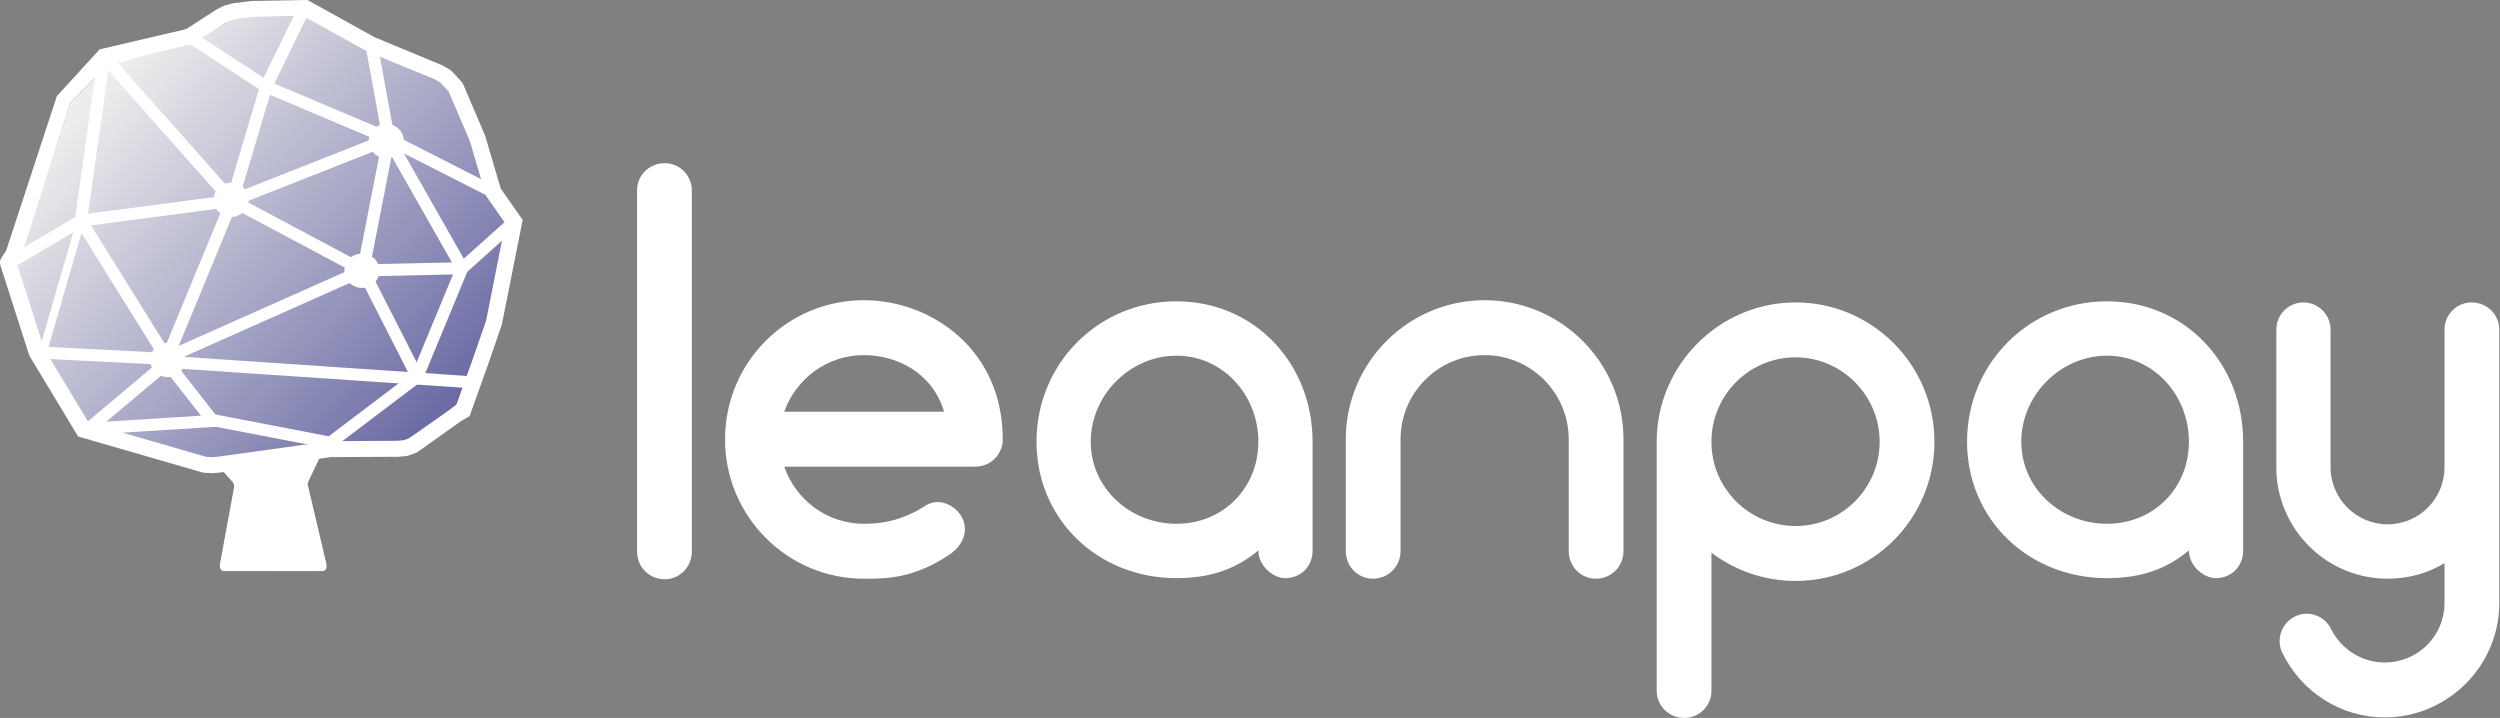 <svg width="195" height="56" viewBox="0 0 195 56" fill="none" xmlns="http://www.w3.org/2000/svg">
<rect x="0" y="0" width="195" height="56" fill="#808080" stroke="none"/>
<g clip-path="url(#clip0_551_208)">
<path d="M38.449 15.701L35.426 7.328L34.734 6.651L34.179 6.345L28.885 4.025L23.883 1.273H19.561L18.5 1C18.421 0.997 17.706 1.702 17.647 1.751L14.621 3.525L11.5 4L8.158 5.295L5.5 8L1.274 21.024L3.533 29.284L7 34L16.5 36.5H19V38L18.13 38.7L17.161 44.108L17.177 44.31L17.257 44.481L17.401 44.545L24.157 44.543L24.305 44.422L24.356 44.227L24.322 43.984L23.103 38.67L23.072 38.538L24 35.5H25.5L31.5 35L35.385 32.847L38 25.5L40 18L38.449 15.701Z" fill="url(#paint0_linear_551_208)"/>
<path d="M16.564 35.811L18.148 37.606L18.243 37.767L18.268 37.952L17.145 44.052L17.165 44.281L17.258 44.473L17.424 44.545L25.253 44.542L25.424 44.407L25.483 44.186L25.443 43.913L24.03 37.918L23.996 37.769L24.014 37.641L25.5 34.5L16.564 35.811Z" fill="white"/>
<path fill-rule="evenodd" clip-rule="evenodd" d="M25.813 35.654L17.207 36.855L16.552 36.909L15.934 36.876L15.789 36.852L6.334 34.116L6.095 34.047L5.968 33.836L2.324 27.8L2.264 27.669L0.026 20.684L-0 20.553C-0.016 20.382 0.01 20.311 0.08 20.174C0.099 20.137 0.121 20.098 0.148 20.053C0.188 19.988 0.238 19.911 0.316 19.794C0.415 19.647 0.46 19.58 0.478 19.554L4.393 7.626L4.434 7.499L4.525 7.4L7.639 3.994L7.772 3.85L7.964 3.805L14.516 2.273L16.903 0.73L17.441 0.464L17.558 0.419L18.195 0.253L19.619 0.079L23.804 0.003L23.977 0L24.127 0.083L29.216 2.902L34.493 5.091L35.103 5.443L35.253 5.564L36.017 6.402L36.13 6.576L37.837 10.573L39.061 14.716L40.617 16.939L40.768 17.155L40.717 17.413L39.143 25.321L38.126 28.269L36.631 32.452L35.938 32.863L32.59 35.24L32.449 35.315L31.88 35.53L31.715 35.568L31.06 35.629L25.813 35.654ZM6.931 32.986L16.076 35.632L16.62 35.661L17.059 35.614L25.72 34.411L30.994 34.383L31.505 34.333L31.919 34.177L35.012 32.008L35.61 31.544L36.927 27.86L37.919 25L39.42 17.432L39.571 17.648L39.471 17.174L39.42 17.432L37.958 15.342L37.871 15.162L36.642 10.99L35.002 7.159L35.073 7.237L34.96 7.062L35.002 7.159L34.373 6.469L34.46 6.521L34.309 6.399L34.373 6.469L33.926 6.205L28.659 4.023L23.655 1.256L23.828 1.253L23.505 1.173L23.655 1.256L19.71 1.324L18.444 1.475L17.956 1.607L17.537 1.81L15.12 3.377L14.918 3.463L8.45 4.975L8.582 4.831L8.257 5.02L8.45 4.975L5.495 8L1.639 20.071C1.611 20.133 1.602 20.148 1.515 20.277C1.512 20.281 1.504 20.293 1.493 20.309C1.459 20.359 1.395 20.454 1.363 20.502C1.347 20.525 1.333 20.546 1.32 20.566L3.453 27.224L3.415 27.162L3.475 27.293L3.453 27.224L6.931 32.986Z" fill="white"/>
<path d="M6.553 17.613L5.901 17.457L12.748 28.432L13.558 27.941L6.713 16.966L6.465 16.57L6.061 16.81L0.707 19.989L1.2 20.793L6.553 17.613Z" fill="white"/>
<path d="M12.979 28.467L13.316 28.485L13.444 28.177L18.544 15.835L18.655 15.568L18.462 15.35L8.473 4.104L8 4L7.645 4.348L5.836 17.148L5.749 17.758L6.371 17.677L18.167 16.124L18.281 16.095L30.5 11.274L30.86 11.133L30.791 10.756L29.442 3.395L28.506 3.562L29.854 10.922L30.146 10.405L17.927 15.224L18.04 15.195L6.245 16.749L6.779 17.277L8.587 4.477L7.758 4.721L17.745 15.968L17.663 15.482L12.562 27.823L13.028 27.531L2.898 27.014L2.849 27.95L12.979 28.467Z" fill="white"/>
<path d="M20.942 6.324L20.449 6.115L20.298 6.623L17.648 15.527L17.538 15.891L17.877 16.071L28.091 21.507L28.121 20.667L12.808 27.482L13.198 28.336L28.513 21.521L29.388 21.132L28.544 20.683L18.33 15.247L18.561 15.791L21.211 6.886L20.567 7.185L29.945 11.154L30.322 10.292L20.942 6.324Z" fill="white"/>
<path d="M20.326 6.553L21.017 6.365L15.039 2.465L14.513 3.246L20.492 7.146L20.948 7.443L21.185 6.957L24.292 0.577L23.434 0.173L20.326 6.553Z" fill="white"/>
<path d="M36.941 30.299L37.005 29.363L12.547 27.718L12.482 28.654L36.941 30.299Z" fill="white"/>
<path d="M28.742 20.884L28.785 21.183L30.789 10.926L30.104 11.254L38.267 15.402L38.703 14.57L30.54 10.421L29.975 10.134L29.854 10.749L27.85 21.006L27.819 21.162L27.891 21.304L32.118 29.603L32.968 29.183L28.742 20.884Z" fill="white"/>
<path d="M36.061 21.389L36.238 21.385L36.37 21.268L40.418 17.641L39.778 16.948L35.73 20.575L36.038 20.452L28.306 20.625L28.327 21.562L36.061 21.389Z" fill="white"/>
<path d="M16.629 33.303L17.522 33.247L16.975 32.55L13.333 27.9L12.58 28.472L16.221 33.121L16.568 32.367L6.682 32.989L6.741 33.923L16.629 33.303Z" fill="white"/>
<path d="M32.833 29.765L32.935 29.688L32.983 29.571L36.491 21.098L36.577 20.889L36.465 20.692L30.737 10.609L29.907 11.067L35.635 21.149L35.61 20.744L32.102 29.217L32.253 29.021L25.417 34.198L25.996 34.94L32.833 29.765Z" fill="white"/>
<path d="M6.15 33.458L6.768 34.171L13.462 28.542L12.844 27.83L6.15 33.458Z" fill="white"/>
<path d="M16.485 32.268L16.302 33.188L25.87 35.029L26.053 34.109L16.485 32.268Z" fill="white"/>
<path d="M19.077 15.582C19.077 16.149 18.606 16.609 18.025 16.609C17.445 16.609 16.976 16.149 16.976 15.582C16.976 15.016 17.445 14.557 18.025 14.557C18.606 14.557 19.077 15.016 19.077 15.582Z" fill="white"/>
<path d="M18.025 16.297C17.62 16.297 17.293 15.977 17.293 15.583C17.293 15.19 17.62 14.87 18.025 14.87C18.431 14.87 18.76 15.19 18.76 15.583H19.394C19.394 14.843 18.781 14.245 18.025 14.245C17.271 14.245 16.658 14.844 16.658 15.583C16.658 16.323 17.271 16.921 18.025 16.921C18.781 16.921 19.394 16.323 19.394 15.583H18.76C18.76 15.976 18.432 16.297 18.025 16.297Z" fill="white"/>
<path d="M31.18 10.998C31.18 11.565 30.71 12.025 30.129 12.025C29.55 12.025 29.079 11.565 29.079 10.998C29.079 10.432 29.55 9.972 30.129 9.972C30.71 9.972 31.18 10.432 31.18 10.998Z" fill="white"/>
<path d="M30.129 11.712C29.724 11.712 29.396 11.392 29.396 10.998C29.396 10.605 29.724 10.284 30.129 10.284C30.535 10.284 30.863 10.605 30.863 10.998H31.498C31.498 10.259 30.884 9.66 30.129 9.66C29.375 9.66 28.762 10.259 28.762 10.998C28.762 11.738 29.375 12.337 30.129 12.337C30.884 12.337 31.498 11.738 31.498 10.998H30.863C30.863 11.392 30.535 11.712 30.129 11.712Z" fill="white"/>
<path d="M14.133 28.076C14.133 28.642 13.662 29.102 13.082 29.102C12.502 29.102 12.032 28.642 12.032 28.076C12.032 27.509 12.502 27.05 13.082 27.05C13.662 27.05 14.133 27.509 14.133 28.076Z" fill="white"/>
<path d="M13.082 28.789C12.676 28.789 12.349 28.469 12.349 28.076C12.349 27.682 12.676 27.362 13.082 27.362C13.488 27.362 13.816 27.682 13.816 28.076H14.45C14.45 27.336 13.837 26.737 13.082 26.737C12.327 26.737 11.714 27.336 11.714 28.076C11.714 28.815 12.327 29.414 13.082 29.414C13.837 29.414 14.45 28.815 14.45 28.076H13.816C13.816 28.469 13.488 28.789 13.082 28.789Z" fill="white"/>
<path d="M29.282 21.118C29.282 21.369 29.19 21.6 29.035 21.779C28.842 22.002 28.553 22.144 28.23 22.144C27.651 22.144 27.181 21.684 27.181 21.118C27.181 20.552 27.651 20.092 28.23 20.092C28.811 20.092 29.282 20.552 29.282 21.118Z" fill="white"/>
<path d="M28.794 21.576C28.654 21.738 28.451 21.832 28.231 21.832C27.825 21.832 27.498 21.512 27.498 21.118C27.498 20.725 27.825 20.405 28.23 20.405C28.637 20.405 28.965 20.725 28.965 21.118H29.599C29.599 20.379 28.986 19.78 28.23 19.78C27.476 19.78 26.863 20.379 26.863 21.118C26.863 21.858 27.476 22.456 28.23 22.456C28.638 22.457 29.018 22.281 29.276 21.982C29.483 21.743 29.599 21.439 29.599 21.118H28.965C28.965 21.289 28.904 21.449 28.794 21.576Z" fill="white"/>
<path d="M2.975 27.562L3.585 27.733L6.613 17.298L6.003 17.127L2.975 27.562Z" fill="white"/>
<path d="M14.964 3.256L14.787 2.656L8.227 4.54L8.406 5.14L14.964 3.256Z" fill="white"/>
<path fill-rule="evenodd" clip-rule="evenodd" d="M51.849 45.182C53.014 45.182 53.964 44.23 53.964 43.018V14.848C53.964 13.68 53.014 12.727 51.849 12.727C50.641 12.727 49.691 13.68 49.691 14.848V43.018C49.691 44.23 50.641 45.182 51.849 45.182ZM67.384 23.416C61.386 23.416 56.553 28.262 56.553 34.277C56.553 40.249 61.386 45.139 67.384 45.139H67.488C69.076 45.14 71.243 45.141 74.03 43.278C75.022 42.629 75.583 41.504 75.066 40.422C74.548 39.383 73.21 38.778 72.217 39.427C70.146 40.768 68.376 40.855 67.384 40.855C64.493 40.855 62.076 38.994 61.17 36.398H76.058C77.266 36.398 78.215 35.446 78.215 34.277C78.215 27.224 72.606 23.416 67.384 23.416ZM73.641 32.114C72.735 29.084 69.974 27.7 67.384 27.7C64.493 27.7 62.076 29.561 61.17 32.114H73.641ZM91.766 23.503C85.681 23.503 80.848 28.349 80.848 34.45C80.848 40.552 85.681 45.096 91.766 45.096C94.225 45.096 96.297 44.49 98.152 42.932C98.152 44.187 99.361 45.096 100.224 45.096C101.475 45.096 102.381 44.187 102.381 42.932V34.45C102.381 28.349 97.85 23.503 91.766 23.503ZM85.077 34.45C85.077 38.085 88.141 40.855 91.766 40.855C95.391 40.855 98.152 38.085 98.152 34.45C98.152 30.816 95.391 27.743 91.766 27.743C88.141 27.743 85.077 30.816 85.077 34.45ZM115.802 23.416C109.847 23.416 104.971 28.262 104.971 34.277V42.975C104.971 44.187 105.919 45.139 107.085 45.139C108.293 45.139 109.242 44.187 109.242 42.975V34.277C109.242 30.642 112.177 27.7 115.802 27.7C119.427 27.7 122.361 30.642 122.361 34.277V42.975C122.361 44.187 123.31 45.139 124.475 45.139C125.684 45.139 126.633 44.187 126.633 42.975V34.277C126.633 28.262 121.757 23.416 115.802 23.416ZM150.885 34.45C150.885 40.465 146.052 45.312 140.054 45.312C137.594 45.312 135.307 44.49 133.494 43.105V53.88C133.494 55.048 132.545 56 131.38 56C130.172 56 129.223 55.048 129.223 53.88V34.494V34.45C129.223 28.479 134.099 23.589 140.054 23.589C146.052 23.589 150.885 28.479 150.885 34.45ZM140.054 27.873C143.679 27.873 146.613 30.859 146.613 34.45C146.613 38.085 143.679 41.028 140.054 41.028C136.429 41.028 133.494 38.085 133.494 34.493V34.45C133.494 30.815 136.429 27.873 140.054 27.873ZM153.431 34.45C153.431 28.349 158.264 23.503 164.349 23.503C170.433 23.503 174.965 28.349 174.965 34.45V42.932C174.965 44.187 174.058 45.096 172.807 45.096C171.944 45.096 170.736 44.187 170.736 42.932C168.88 44.49 166.809 45.096 164.349 45.096C158.264 45.096 153.431 40.552 153.431 34.45ZM164.349 40.855C160.724 40.855 157.66 38.085 157.66 34.45C157.66 30.816 160.724 27.743 164.349 27.743C167.974 27.743 170.736 30.816 170.736 34.45C170.736 38.085 167.974 40.855 164.349 40.855ZM190.672 25.709C190.672 24.541 191.621 23.589 192.786 23.589C193.995 23.589 194.944 24.541 194.944 25.709V47.043C194.944 51.932 190.931 55.957 186.011 55.957C182.603 55.957 179.539 54.01 178.029 50.937C177.511 49.899 177.942 48.6 179.021 48.081C180.057 47.562 181.351 48.038 181.826 49.077C182.646 50.678 184.242 51.673 186.011 51.673C188.601 51.673 190.672 49.596 190.672 47.043V43.927C189.378 44.706 187.867 45.139 186.228 45.139C181.481 45.139 177.597 41.287 177.554 36.527V36.484V25.709C177.554 24.541 178.503 23.589 179.668 23.589C180.834 23.589 181.783 24.541 181.783 25.709V36.441C181.783 38.907 183.811 40.898 186.228 40.898C188.687 40.898 190.672 38.907 190.672 36.441V25.709Z" fill="white"/>
</g>
<defs>
<linearGradient id="paint0_linear_551_208" x1="-9.61" y1="26.432" x2="25.65" y2="58.466" gradientUnits="userSpaceOnUse">
<stop stop-color="#EDEDED"/>
<stop offset="1" stop-color="#43438F"/>
</linearGradient>
<clipPath id="clip0_551_208">
<rect width="195" height="56" fill="white"/>
</clipPath>
</defs>
</svg>
